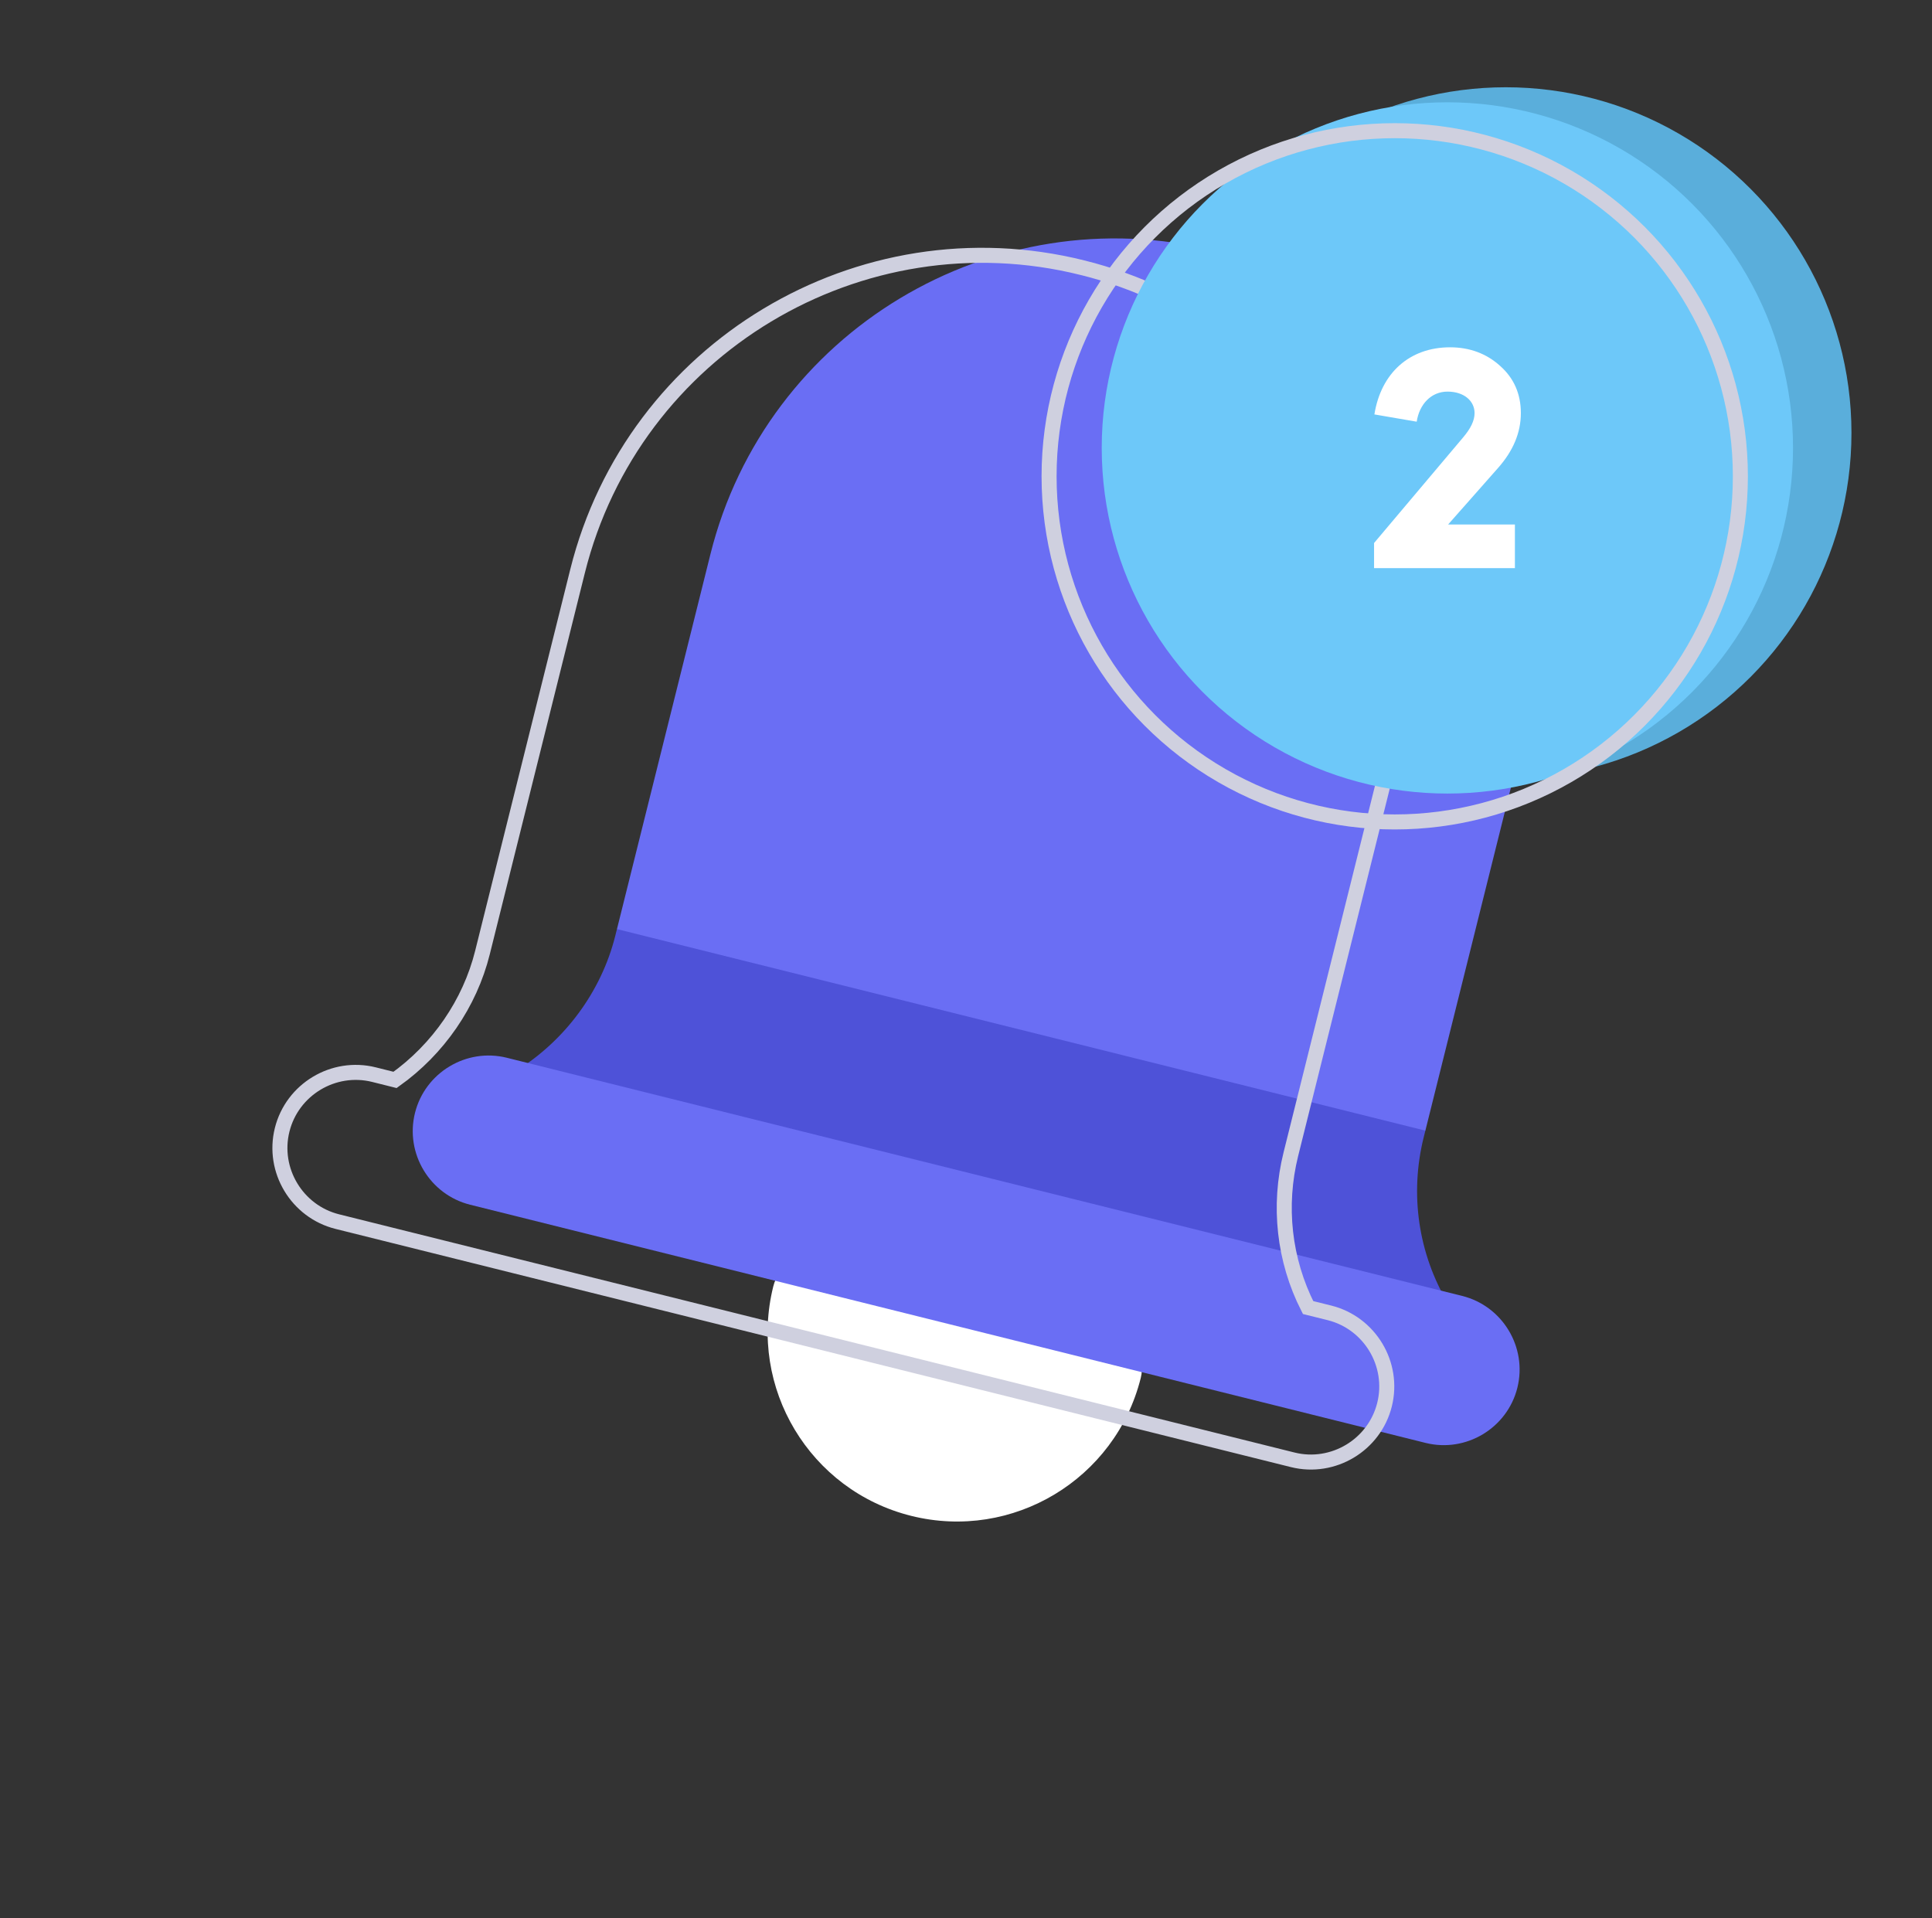 <svg xmlns="http://www.w3.org/2000/svg" width="140" height="139" viewBox="0 0 140 139">
    <rect x="0" y="0" width="140" height="139" fill="#333333" stroke="none"/>
    <g fill="none" fill-rule="evenodd">
        <g>
            <g>
                <g>
                    <g>
                        <g>
                            <path fill="#FFF" fill-rule="nonzero" d="M46.589 80.673c-5.356 5.356-14.05 5.356-19.405 0-5.356-5.355-5.356-14.049 0-19.405 1.087-1.086 2.794-1.086 3.88 0L46.59 76.792c1.087 1.087 1.087 2.795 0 3.881z" transform="translate(-1145 -10660) translate(0 9842) translate(1044 751) translate(102 68) rotate(-31 96.91 26.528)"/>
                            <g fill-rule="nonzero">
                                <path fill="#4E52D8" d="M56.983 85.473c-1.048.427-2.212.194-2.989-.582L7.422 38.319c-.776-.776-1.009-1.94-.582-2.989.427-1.047 1.398-1.707 2.523-1.669 4.23-.038 8.344-1.746 11.294-4.696l.349-.349h7.762l34.929 34.93v7.761l-.35.35c-2.988 2.988-4.695 7.024-4.695 11.293.038 1.126-.621 2.096-1.67 2.523z" transform="translate(-1145 -10660) translate(0 9842) translate(1044 751) translate(102 68) rotate(-31 96.91 26.528) translate(9.801 4.625)"/>
                                <path fill="#6A6EF4" d="M83.493 51.51L63.697 71.308l-42.691-42.69L40.803 8.82c11.76-11.76 30.931-11.76 42.69 0 11.76 11.76 11.76 30.931 0 42.69zM59.816 90.712c-2.135 2.135-5.628 2.135-7.762 0L1.6 40.26c-2.135-2.134-2.135-5.627 0-7.762 2.134-2.134 5.627-2.134 7.762 0L59.816 82.95c2.134 2.135 2.134 5.628 0 7.762z" transform="translate(-1145 -10660) translate(0 9842) translate(1044 751) translate(102 68) rotate(-31 96.91 26.528) translate(9.801 4.625)"/>
                            </g>
                            <g stroke="#CFD0DF" stroke-width="1.089">
                                <path d="M84.106 8.96c11.76 11.76 11.76 30.932 0 42.691L63.96 71.797c-2.725 2.725-4.385 6.321-4.657 10.171l1.125 1.123c2.135 2.134 2.135 5.627 0 7.762-2.134 2.134-5.627 2.134-7.762 0L2.213 40.4c-2.134-2.135-2.134-5.628 0-7.762 2.135-2.135 5.627-2.135 7.762 0l1.113 1.115c3.832-.3 7.49-1.957 10.181-4.647L41.415 8.96c11.76-11.76 30.931-11.76 42.69 0z" transform="translate(-1145 -10660) translate(0 9842) translate(1044 751) translate(102 68) rotate(-31 96.91 26.528) translate(.307 .576)"/>
                            </g>
                        </g>
                        <g transform="translate(-1145 -10660) translate(0 9842) translate(1044 751) translate(102 68) translate(74.995 5.324)">
                            <circle cx="33.122" cy="25.047" r="25.047" fill="#5AAEDB"/>
                            <circle cx="28.887" cy="26.136" r="25.047" fill="#6DC8F9"/>
                            <circle cx="25.072" cy="28.193" r="25.047" stroke="#CFD0DF" stroke-width="1.089"/>
                            <path fill="#FFF" fill-rule="nonzero" d="M33.781 34.848v-3.162h-4.84l3.618-4.097c1.102-1.246 1.653-2.564 1.653-3.977 0-1.39-.503-2.54-1.51-3.426-.981-.887-2.203-1.342-3.617-1.342-2.947 0-5.007 1.869-5.486 4.864l3.066.527c.192-1.27 1.055-2.18 2.229-2.18 1.221 0 1.964.694 1.964 1.557 0 .55-.287 1.126-.838 1.773l-6.445 7.642v1.821H33.78z"/>
                        </g>
                    </g>
                </g>
            </g>
        </g>
    </g>
</svg>
